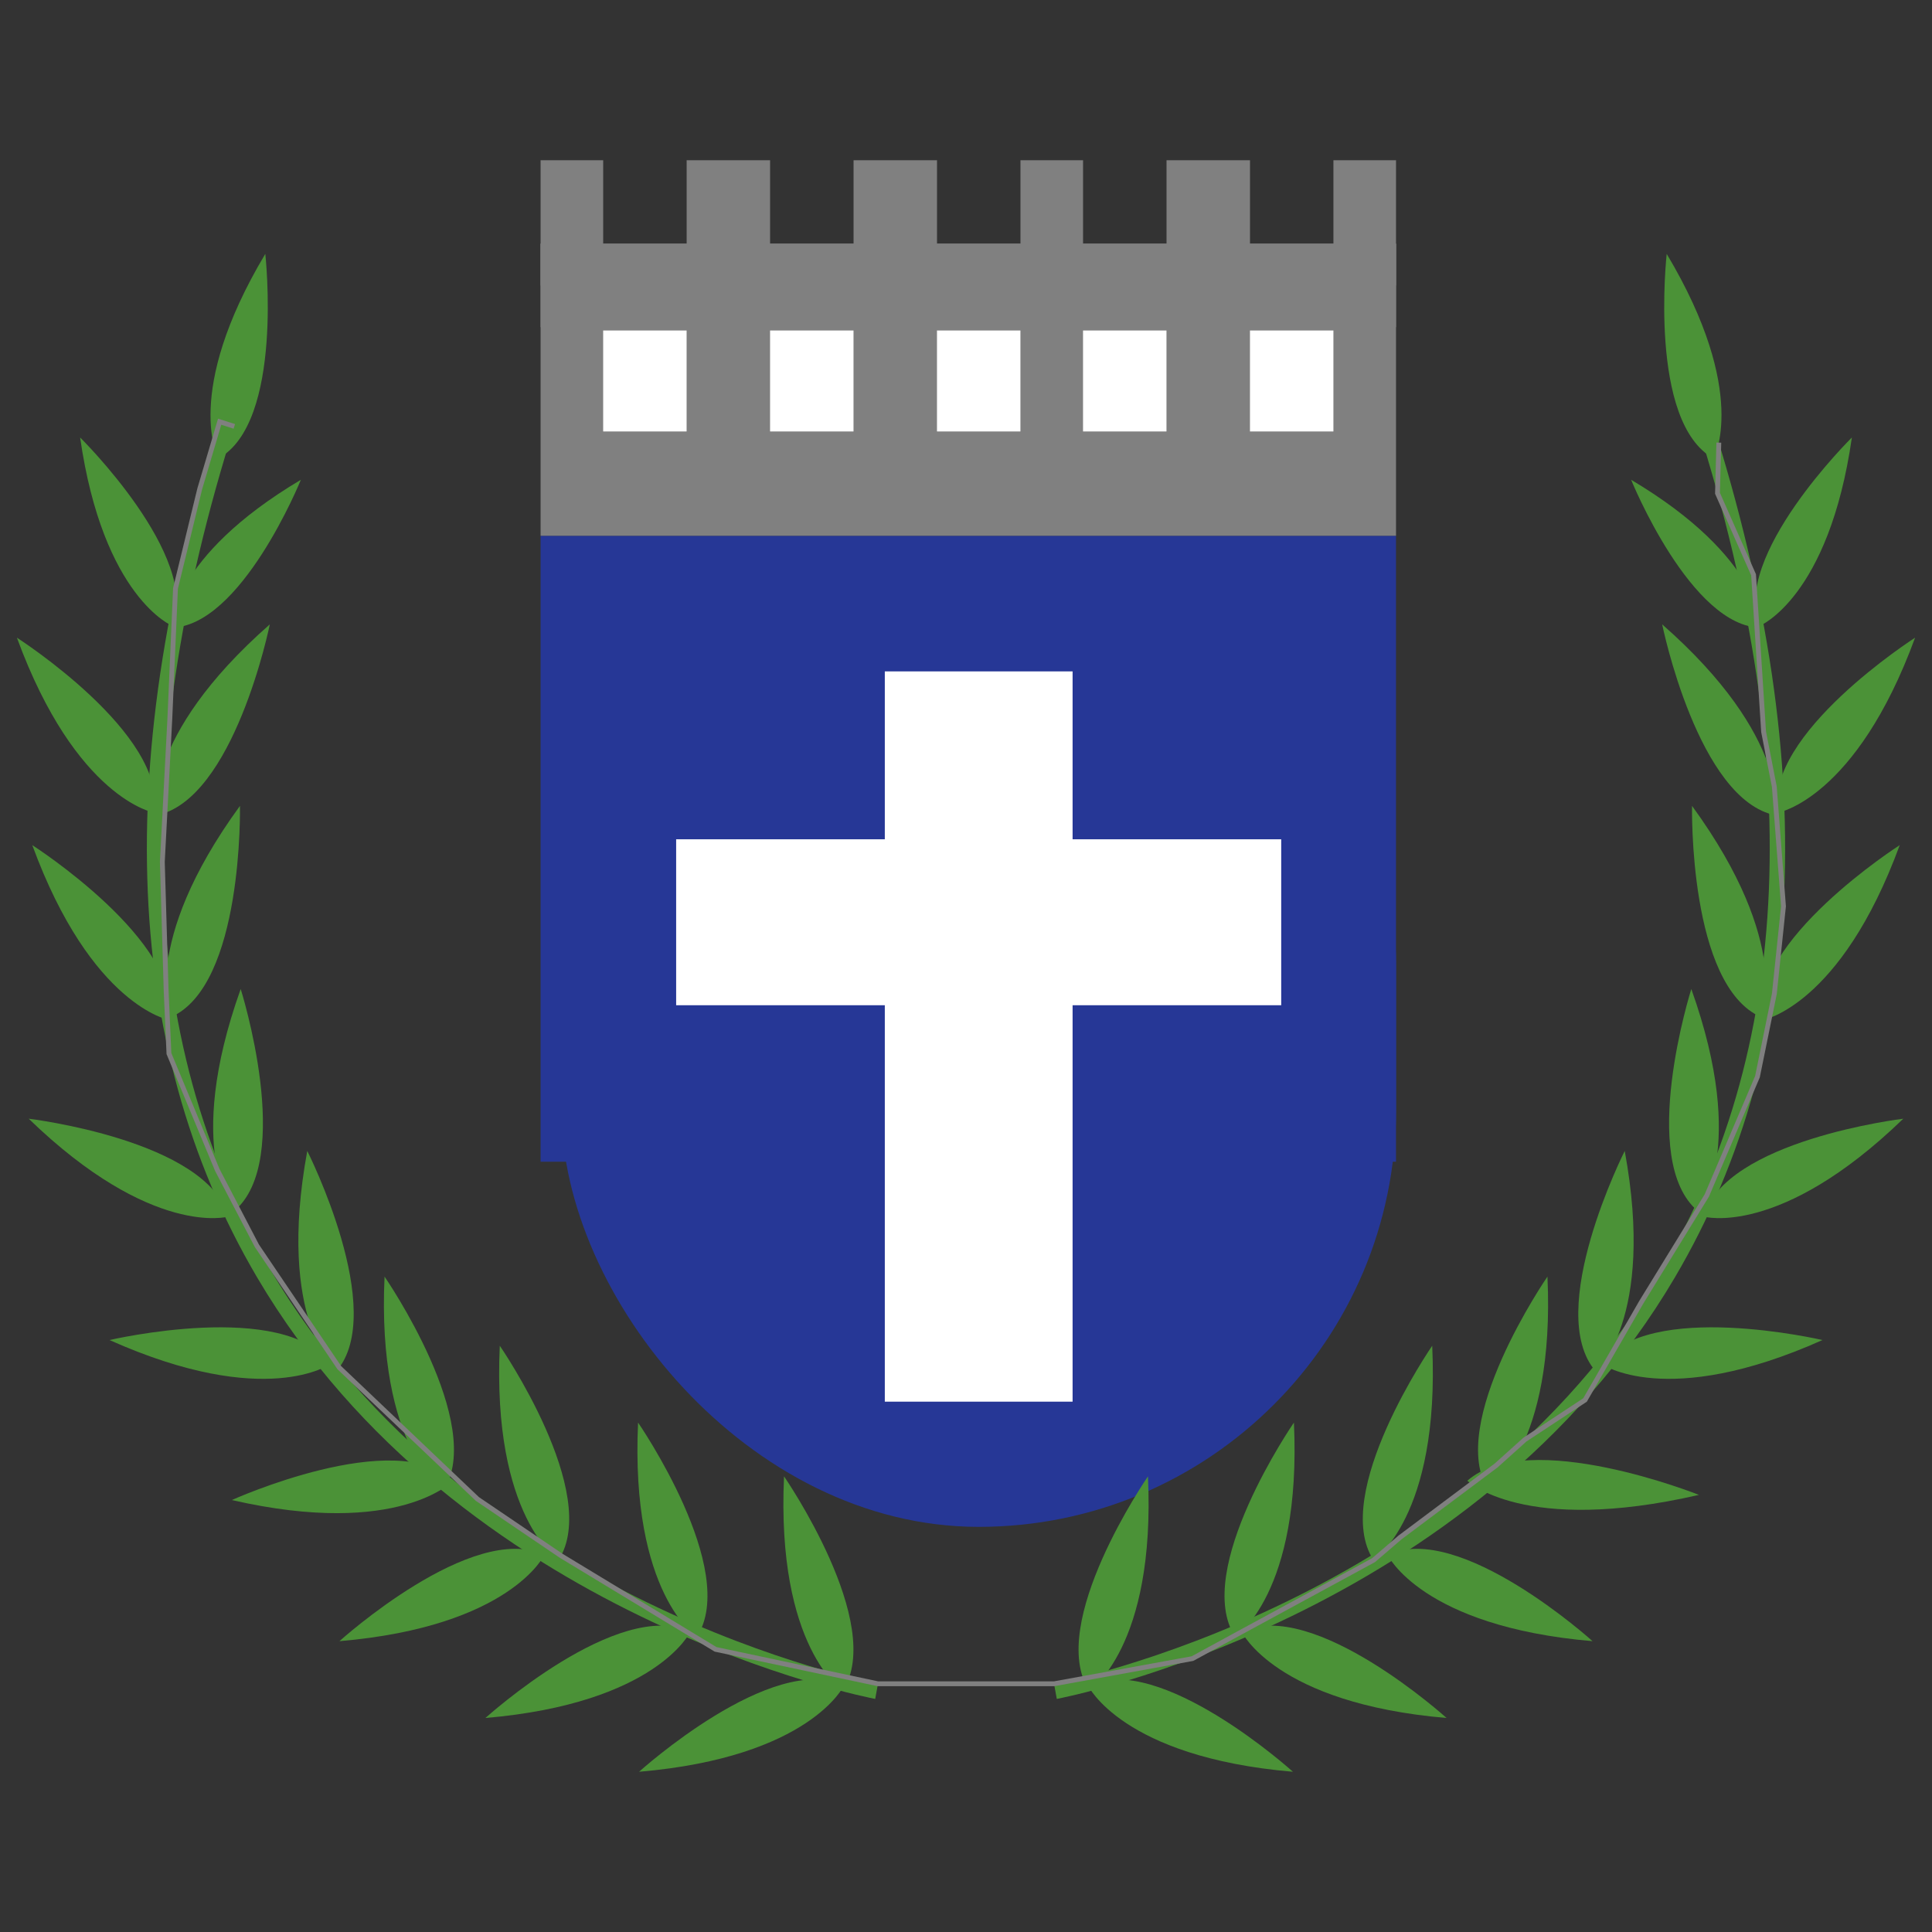 <?xml version="1.0" encoding="UTF-8"?>
<!DOCTYPE svg PUBLIC "-//W3C//DTD SVG 1.1//EN" "http://www.w3.org/Graphics/SVG/1.1/DTD/svg11.dtd">
<!-- Creator: CorelDRAW 2020 (64 Bit) -->
<svg xmlns="http://www.w3.org/2000/svg" xml:space="preserve" width="33.867mm" height="33.867mm" version="1.1" style="shape-rendering:geometricPrecision; text-rendering:geometricPrecision; image-rendering:optimizeQuality; fill-rule:evenodd; clip-rule:evenodd"
viewBox="0 0 3386.66 3386.66"
 xmlns:xlink="http://www.w3.org/1999/xlink"
 xmlns:xodm="http://www.corel.com/coreldraw/odm/2003">
 <rect x="0" y="0" width="3386.66" height="3386.66" fill="#333333" stroke="none"/>
 <defs>
  <style type="text/css">
   <![CDATA[
    .str0 {stroke:gray;stroke-width:8.47;stroke-miterlimit:22.926}
    .fil5 {fill:none}
    .fil0 {fill:#263796}
    .fil4 {fill:#4B9237}
    .fil3 {fill:gray}
    .fil2 {fill:gray}
    .fil1 {fill:white}
   ]]>
  </style>
 </defs>
 <g id="Camada_x0020_1">
  <g id="_1299185296">
   <rect class="fil0" x="984.2" y="957.48" width="1462.93" height="1719" rx="731.46" ry="731.46"/>
   <rect class="fil0" x="947.61" y="939.19" width="1499.51" height="1097.22"/>
   <g>
    <rect class="fil1" x="1551.01" y="1176.9" width="329.16" height="1280.11"/>
    <rect class="fil1" x="1185.24" y="1471.22" width="1060.63" height="290.89"/>
   </g>
   <rect class="fil2" x="947.61" y="427.12" width="1499.51" height="512.02"/>
   <rect class="fil2" x="947.61" y="427.17" width="1499.51" height="146.27"/>
   <g>
    <rect class="fil1" x="1057.31" y="579.33" width="146.27" height="176.99"/>
    <rect class="fil1" x="1349.88" y="579.33" width="146.27" height="176.99"/>
    <rect class="fil1" x="1642.46" y="579.33" width="146.27" height="176.99"/>
    <rect class="fil1" x="1898.49" y="579.33" width="146.27" height="176.99"/>
    <rect class="fil1" x="2191.11" y="579.33" width="146.27" height="176.99"/>
   </g>
   <rect class="fil3" x="947.61" y="280.88" width="109.72" height="219.44"/>
   <rect class="fil3" x="1203.64" y="280.88" width="146.27" height="219.44"/>
   <rect class="fil3" x="1496.22" y="280.88" width="146.31" height="219.44"/>
   <rect class="fil3" x="1788.8" y="280.88" width="109.73" height="219.44"/>
   <rect class="fil3" x="2044.85" y="280.88" width="146.31" height="219.44"/>
   <rect class="fil3" x="2337.4" y="280.88" width="109.72" height="219.44"/>
   <g>
    <path class="fil4" d="M1534.17 2978.08c-7.27,-1.33 -730.87,-139.96 -1083.56,-739.05 -241.46,-410.13 -256.63,-935.8 -45.08,-1562.41l25.53 8.61c-208.9,618.75 -194.56,1136.86 42.63,1539.91 346.27,588.46 1058.17,725.13 1065.32,726.45l-4.84 26.49z"/>
    <path class="fil4" d="M1477.23 2963.78c0,0 -116.66,-75.1 -102.87,-375.84 0,0 178.84,259.2 102.87,375.84z"/>
    <path class="fil4" d="M1221.36 2869.51c0,0 -116.66,-75.1 -102.87,-375.84 0,0 178.84,259.21 102.87,375.84z"/>
    <path class="fil4" d="M978.96 2734.84c0,0 -116.66,-75.1 -102.87,-375.84 0,0 178.84,259.21 102.87,375.84z"/>
    <path class="fil4" d="M776.96 2613.64c0,0 -116.66,-75.1 -102.87,-375.84 0,0 178.83,259.21 102.87,375.84z"/>
    <path class="fil4" d="M589.55 2403.84c0,0 -105.39,-90.23 -50.93,-386.31 0.01,-0.01 142.01,281.06 50.93,386.31z"/>
    <path class="fil4" d="M410.18 2123.16c0,0 -89.55,-106 11.74,-389.5 0,0 95.05,300.23 -11.74,389.5z"/>
    <path class="fil4" d="M1479.43 2954.67c0,0 -59.22,125.49 -359.19,151.12 0,0 233.61,-211.17 359.19,-151.12z"/>
    <path class="fil4" d="M1210.09 2860.41c0,0 -59.21,125.48 -359.18,151.11 0,0 233.6,-211.17 359.18,-151.11z"/>
    <path class="fil4" d="M954.23 2725.74c0,0 -59.22,125.48 -359.19,151.11 0,0 233.61,-211.17 359.19,-151.11z"/>
    <path class="fil4" d="M794.6 2595.29c0,0 -94.72,101.38 -388.18,34.18 0,0 286.95,-129.74 388.18,-34.18z"/>
    <path class="fil4" d="M579.41 2390.77c0,0 -112.59,81.08 -387.43,-41.76 0,0 306.65,-71.62 387.43,41.76z"/>
    <path class="fil4" d="M400.16 2132.65c0,0 -133.52,37.74 -349.85,-171.63 0,0 312.67,37.48 349.85,171.63z"/>
    <path class="fil4" d="M299.43 1783c0,0 -56,-126.95 121.19,-370.34 0,0 6.47,314.85 -121.19,370.34z"/>
    <path class="fil4" d="M273.61 1429.27c0,0 -26.82,-136.13 199.36,-334.8 0.01,-0.01 -62.63,308.61 -199.36,334.8z"/>
    <path class="fil4" d="M299.18 1100.31c0,0 -1.2,-122.99 228.23,-259.28 0,-0.01 -104.83,258.73 -228.23,259.28z"/>
    <path class="fil4" d="M296.93 1788.16c0,0 -136.66,-24.1 -240.36,-306.71 0,-0.01 265.21,169.74 240.36,306.71z"/>
    <path class="fil4" d="M270 1424.56c0,0 -136.67,-24.1 -240.36,-306.72 0,0 265.21,169.75 240.36,306.72z"/>
    <path class="fil4" d="M302.3 1097.25c0,0 -121.47,-49.04 -161.85,-330.37 0.01,-0.01 211.66,208.75 161.85,330.37z"/>
    <path class="fil4" d="M382.79 803.64c0,-0.01 -63.51,-114.58 82.26,-358.58 0,0 33.02,295.46 -82.26,358.58z"/>
    <path class="fil4" d="M1852.5 2978.08c7.27,-1.33 730.86,-139.96 1083.55,-739.05 241.46,-410.13 256.62,-935.8 45.07,-1562.41l-25.51 8.61c208.89,618.75 194.54,1136.86 -42.64,1539.91 -346.27,588.46 -1058.17,725.13 -1065.33,726.45l4.86 26.49z"/>
    <path class="fil4" d="M1909.43 2963.78c0,0 116.66,-75.1 102.87,-375.84 0.01,0 -178.84,259.2 -102.87,375.84z"/>
    <path class="fil4" d="M2165.3 2869.51c0,0 116.66,-75.1 102.87,-375.84 0,0 -178.84,259.21 -102.87,375.84z"/>
    <path class="fil4" d="M2407.7 2734.84c0,0 116.66,-75.1 102.87,-375.84 0,0 -178.84,259.21 -102.87,375.84z"/>
    <path class="fil4" d="M2609.7 2613.64c0,0 116.66,-75.1 102.87,-375.84 0,0 -178.84,259.21 -102.87,375.84z"/>
    <path class="fil4" d="M2797.12 2403.84c0,0 105.38,-90.23 50.91,-386.31 0.01,-0.01 -142,281.06 -50.91,386.31z"/>
    <path class="fil4" d="M2976.48 2123.16c0,0 89.55,-106 -11.74,-389.5 0,0 -95.05,300.23 11.74,389.5z"/>
    <path class="fil4" d="M1907.23 2954.67c0,0 59.21,125.49 359.19,151.12 0,0 -233.61,-211.17 -359.19,-151.12z"/>
    <path class="fil4" d="M2176.57 2860.41c0,0 59.21,125.48 359.18,151.11 0,0 -233.6,-211.17 -359.18,-151.11z"/>
    <path class="fil4" d="M2432.44 2725.74c0,0 59.21,125.48 359.18,151.11 0.01,0 -233.61,-211.17 -359.18,-151.11z"/>
    <path class="fil4" d="M2572.11 2595.6c0,0 97.11,95.81 405.96,24.83 0,0 -297.9,-119.15 -405.96,-24.83z"/>
    <path class="fil4" d="M2807.26 2390.77c0,0 112.58,81.08 387.42,-41.76 0,0 -306.65,-71.62 -387.42,41.76z"/>
    <path class="fil4" d="M2986.5 2132.65c0,0 133.52,37.74 349.85,-171.63 0,0 -312.67,37.48 -349.85,171.63z"/>
    <path class="fil4" d="M3087.23 1783c0,0 55.99,-126.95 -121.19,-370.34 0,0 -6.48,314.85 121.19,370.34z"/>
    <path class="fil4" d="M3113.05 1429.27c0,0 26.82,-136.13 -199.37,-334.8 0,-0.01 62.64,308.61 199.37,334.8z"/>
    <path class="fil4" d="M3087.48 1100.31c0,0 1.2,-122.99 -228.23,-259.28 0,-0.01 104.82,258.73 228.23,259.28z"/>
    <path class="fil4" d="M3089.73 1788.16c0,0 136.66,-24.1 240.35,-306.71 0.01,-0.01 -265.21,169.74 -240.35,306.71z"/>
    <path class="fil4" d="M3116.67 1424.56c0,0 136.66,-24.1 240.35,-306.72 0,0 -265.21,169.75 -240.35,306.72z"/>
    <path class="fil4" d="M3084.36 1097.25c0,0 121.47,-49.04 161.85,-330.37 0.01,-0.01 -211.67,208.75 -161.85,330.37z"/>
    <path class="fil4" d="M3003.87 803.64c0,-0.01 63.51,-114.58 -82.26,-358.58 0.01,0 -33.02,295.46 82.26,358.58z"/>
   </g>
   <polyline class="fil5 str0" points="3012.97,775.88 3010.64,864.65 3073.88,1007.54 3091.46,1282.76 3110.25,1378.96 3126.32,1588.64 3110.34,1741.94 3080.7,1887.39 2991.89,2095.65 2877.11,2282.65 2778.45,2454.1 2673.14,2523.47 2622.47,2569 2454.38,2694.84 2407.73,2734.84 2176.54,2860.41 2090.27,2907.41 1847.63,2951.56 1539.03,2951.56 1254.27,2891.17 983.51,2727.06 836.85,2627.62 594.69,2397.34 450.28,2183.73 380.99,2050.98 296.15,1846.87 291.27,1737.11 284.57,1510.97 297.71,1259.9 307.64,1031.39 350.06,857.17 385.05,739.24 410.75,747.41 "/>
  </g>
 </g>
</svg>
